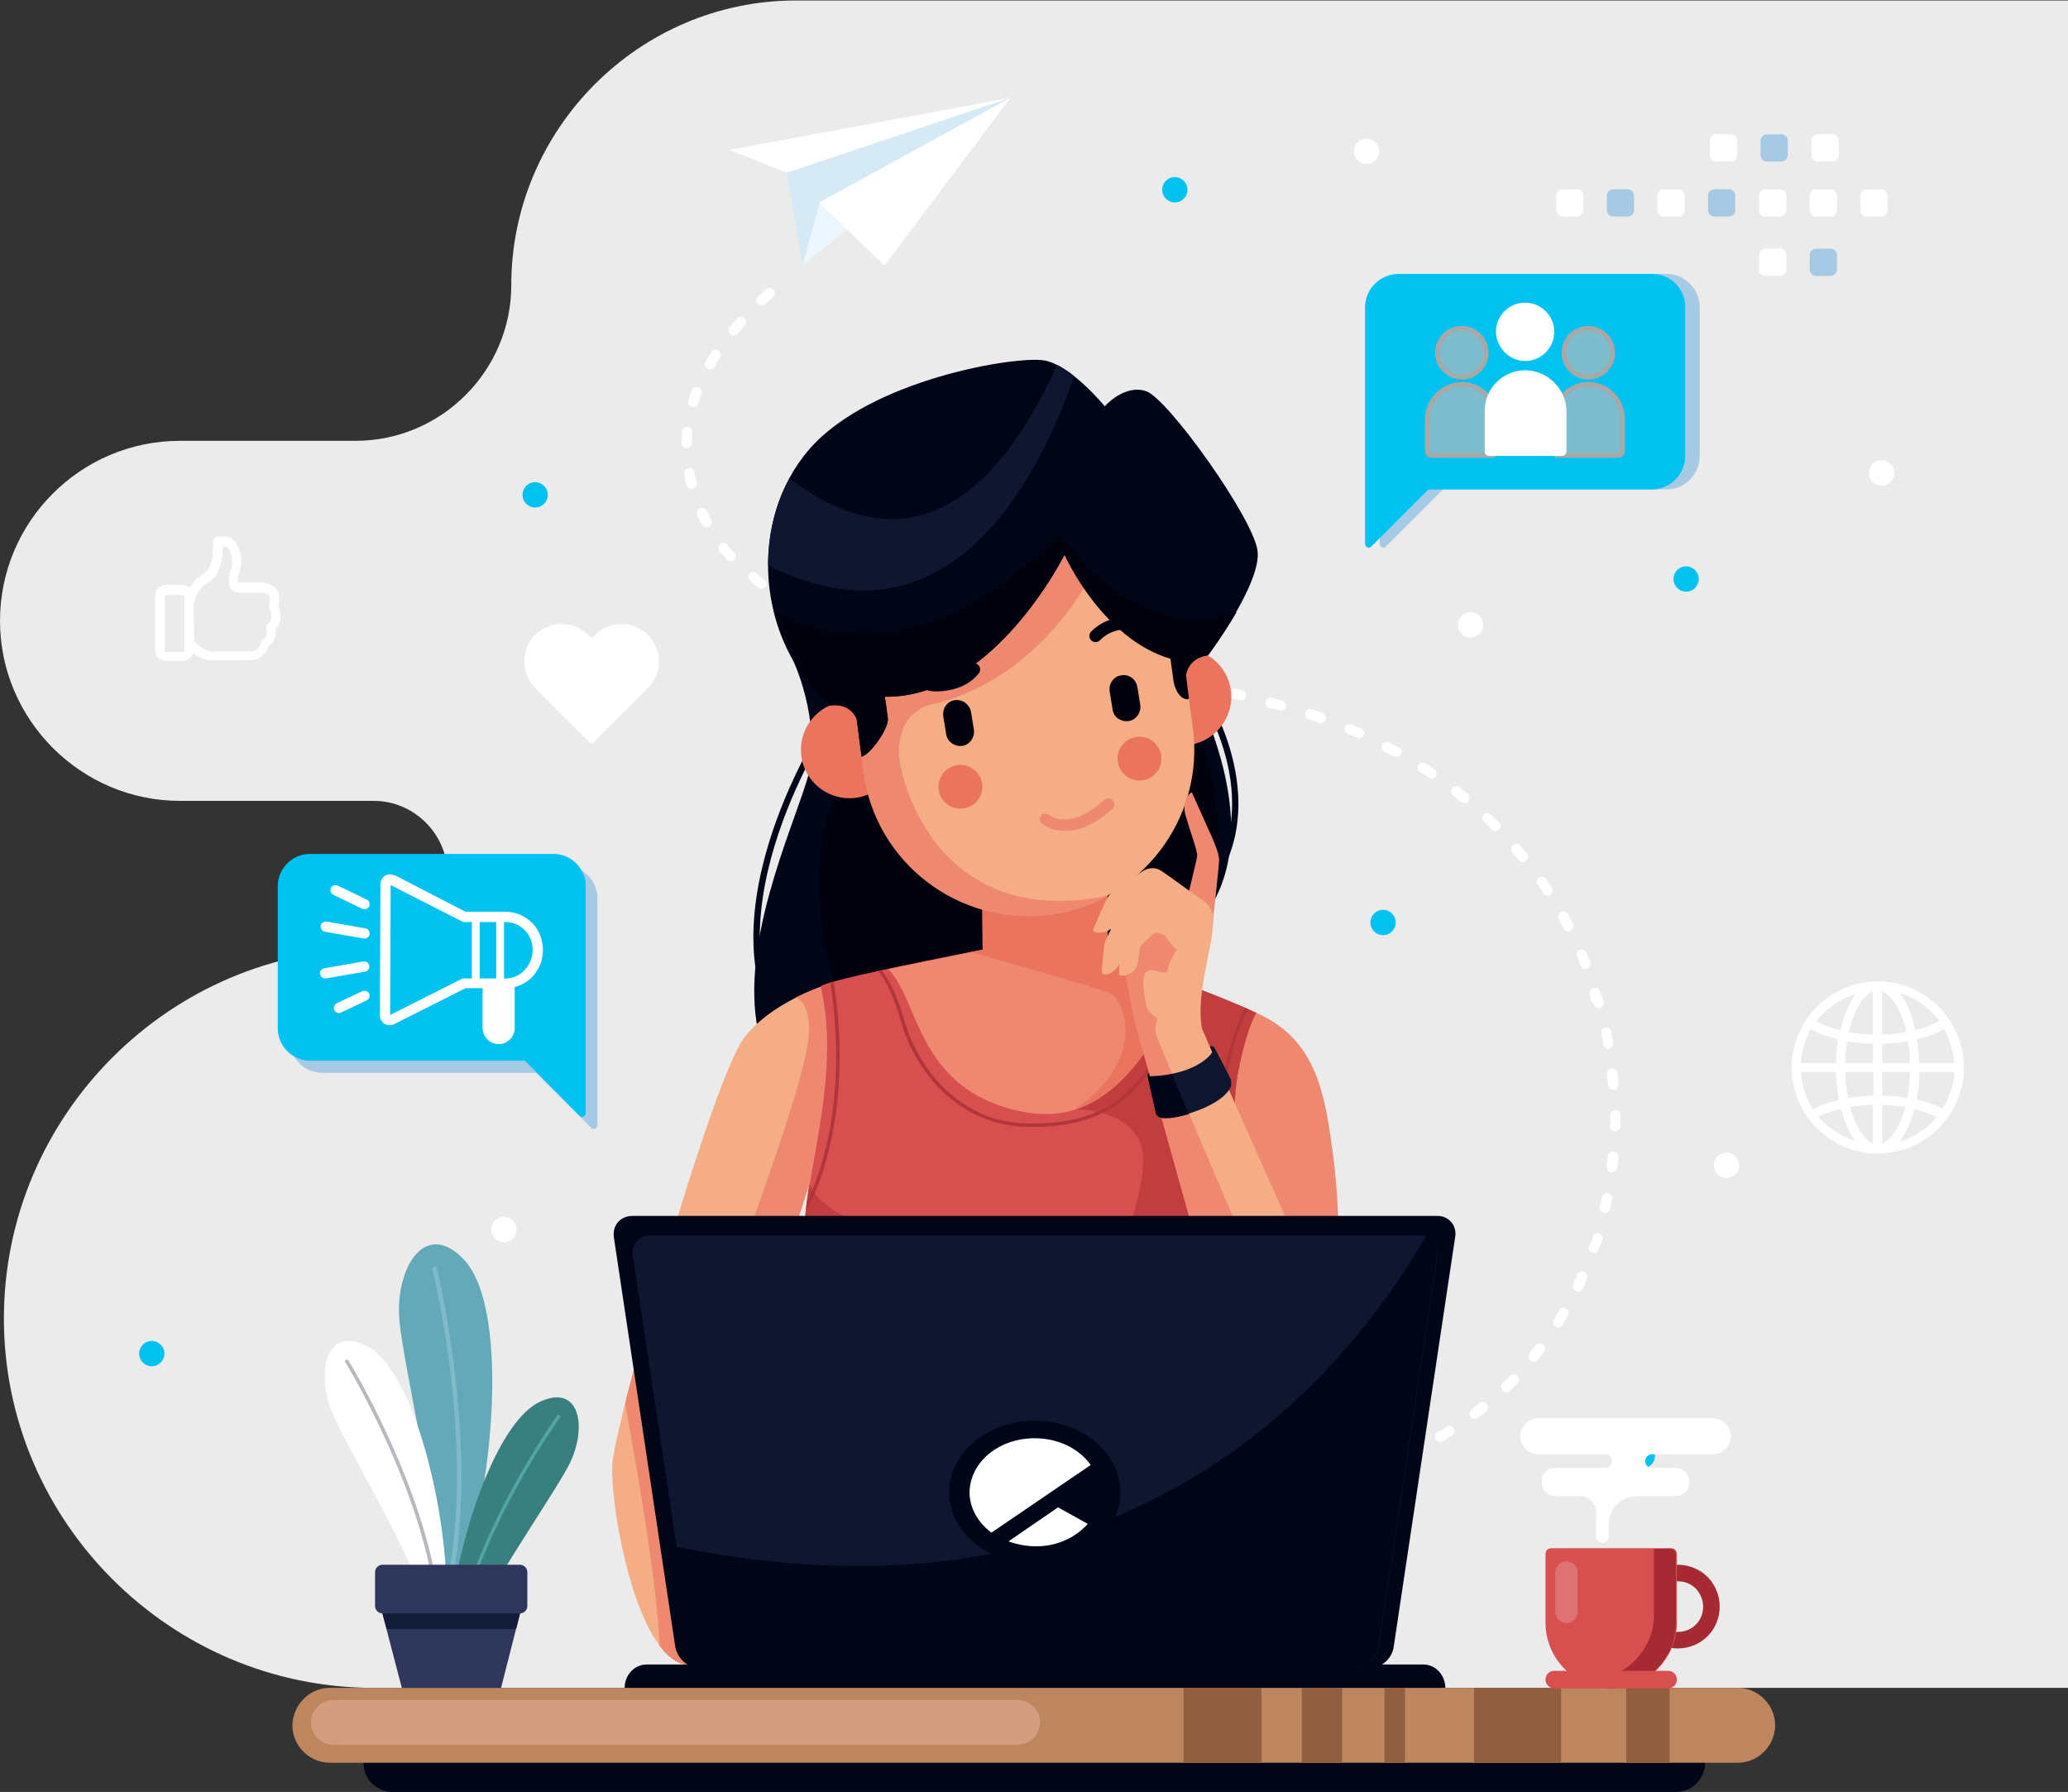 <?xml version="1.0" encoding="UTF-8"?> <!-- Generator: Adobe Illustrator 21.1.0, SVG Export Plug-In . SVG Version: 6.00 Build 0) --> <svg xmlns="http://www.w3.org/2000/svg" xmlns:xlink="http://www.w3.org/1999/xlink" id="Слой_1" x="0px" y="0px" viewBox="0 0 425.1 368.3" style="enable-background:new 0 0 425.1 368.3;" xml:space="preserve"><rect x="0" y="0" width="425.1" height="368.3" fill="#333333" stroke="none"/> <style type="text/css"> .st0{fill:#EBEBEB;} .st1{fill:#FFFFFF;} .st2{fill:#000618;} .st3{fill:#01020E;} .st4{fill:#EF8871;} .st5{fill:#F4AD85;} .st6{fill:#D84F50;} .st7{fill:#C23E3E;} .st8{fill:#B23539;} .st9{fill:#EA745D;} .st10{fill:#0F1630;} .st11{fill:#BE865E;} .st12{fill:#915E40;} .st13{fill:#D49D80;} .st14{fill:#D5EAF5;} .st15{fill:#ECF6FC;} .st16{fill:#A6CAE4;} .st17{fill:#00C2F1;} .st18{fill:#7DBECE;stroke:#A8A8A8;stroke-miterlimit:10;} .st19{fill:#63A9BA;} .st20{fill:#80B9C9;} .st21{fill:#B8B8C1;} .st22{fill:#3A7F80;} .st23{fill:#51A5A5;} .st24{fill:#2F365C;} .st25{fill:#121C39;} .st26{fill:#A62A34;} .st27{fill:#DE7272;} </style> <g id="OBJECTS"> <g> <path class="st0" d="M425.1,346.9H280.8H145H76.8C35,346.9,0.8,312.7,0.8,271l0,0C0.8,229.2,35,195,76.8,195l0,0 c8.4,0,15.2-6.9,15.2-15.2l0,0c0-8.4-6.9-15.2-15.2-15.2H37c-20.4,0-37-16.7-37-37l0,0c0-20.4,16.6-37,37-37c0,0,36.1,0,36.1,0 c17.6,0,32-14.4,32-32l0,0l0,0c0-32.1,26.3-58.5,58.5-58.5c57,0,261.5,0,261.5,0V346.9z"></path> <path class="st1" d="M158.9,61c0.8-0.7,0.2-2-0.9-1.8c-0.2,0-0.4,0.1-0.6,0.3c-0.5,0.5-1.1,1-1.6,1.5c-0.3,0.3-0.4,0.8-0.2,1.2 c0.3,0.6,1.2,0.8,1.7,0.3C157.9,62,158.4,61.5,158.9,61L158.9,61z M255.3,304.7c-1,0-1.4,1.3-0.6,1.9c0.2,0.1,0.4,0.2,0.7,0.2 l0.9,0l1.1,0l0.2,0c1,0,1.4-1.4,0.5-2c-0.2-0.1-0.4-0.2-0.6-0.2l-1.2,0L255.3,304.7L255.3,304.7z M263.7,304.3 c-0.4,0-0.8,0.4-0.9,0.8c-0.2,0.7,0.4,1.4,1.2,1.3l1-0.1l1.2-0.1c1-0.1,1.3-1.4,0.5-1.9c-0.2-0.2-0.5-0.2-0.8-0.2l-1.1,0.1 L263.7,304.3L263.7,304.3z M272,303c-0.3,0.1-0.6,0.3-0.8,0.6c-0.3,0.8,0.4,1.6,1.2,1.5l0.6-0.1l1-0.2l0.5-0.1 c1-0.2,1.1-1.6,0.2-2c-0.2-0.1-0.4-0.1-0.6,0l-0.5,0.1l-1,0.2L272,303L272,303z M280.1,301c-1.1,0.3-1,1.9,0.2,2.1 c0.2,0,0.3,0,0.5,0l0.9-0.3l0.9-0.3l0.3-0.1c0.3-0.1,0.6-0.4,0.7-0.7c0.2-0.8-0.6-1.6-1.4-1.3l-0.3,0.1l-0.9,0.3L280.1,301 L280.1,301z M288,298.1c-0.4,0.2-0.6,0.5-0.6,0.9c0,0.8,0.8,1.3,1.5,1l0.7-0.3l0.8-0.4l0.4-0.2c1-0.5,0.7-1.9-0.3-2 c-0.2,0-0.4,0-0.6,0.1l-0.4,0.2l-0.8,0.4L288,298.1L288,298.1z M295.5,294.3c-1,0.6-0.5,2.1,0.6,2c0.2,0,0.3-0.1,0.5-0.1l0.3-0.2 l0.8-0.5l0.8-0.5c0.9-0.6,0.5-2-0.6-2c-0.2,0-0.3,0.1-0.5,0.2l-0.7,0.5l-0.7,0.4L295.5,294.3L295.5,294.3z M302.5,289.7 c-0.9,0.7-0.2,2.2,0.9,1.9c0.1,0,0.2-0.1,0.4-0.2l0.5-0.4l0.7-0.5l0.5-0.4c0.7-0.6,0.4-1.8-0.6-1.9c-0.3,0-0.6,0-0.8,0.2l-0.5,0.4 l-0.7,0.5L302.5,289.7L302.5,289.7z M308.9,284.3c-0.4,0.4-0.4,0.9-0.2,1.3c0.4,0.6,1.2,0.7,1.7,0.2l0.4-0.4l0.6-0.6l0.5-0.5 c0.2-0.2,0.3-0.6,0.3-0.9c-0.1-0.9-1.2-1.2-1.8-0.6l-0.5,0.5l-0.6,0.6L308.9,284.3L308.9,284.3z M314.5,278.1 c-0.2,0.3-0.3,0.7-0.2,1.1c0.3,0.8,1.3,0.9,1.8,0.3l0.3-0.4l0.5-0.7l0.5-0.6c0.5-0.7,0-1.7-0.9-1.7c-0.3,0-0.6,0.2-0.8,0.4 l-0.5,0.6l-0.5,0.6L314.5,278.1L314.5,278.1z M319.4,271.2c-0.5,0.8,0.2,1.8,1.1,1.6c0.3-0.1,0.5-0.2,0.7-0.5l0.2-0.3l0.4-0.7 l0.5-0.9c0.2-0.4,0.2-0.9-0.1-1.2c-0.5-0.6-1.4-0.5-1.7,0.2l-0.5,0.8l-0.4,0.7L319.4,271.2L319.4,271.2z M323.4,263.9 c-0.2,0.4-0.1,0.8,0.2,1.2c0.5,0.6,1.4,0.4,1.8-0.3l0.4-0.9l0.3-0.8l0.1-0.3c0.4-1-0.8-1.9-1.7-1.2c-0.1,0.1-0.2,0.2-0.3,0.4 l-0.1,0.3l-0.3,0.7L323.4,263.9L323.4,263.9z M326.6,256.1c-0.3,1,0.9,1.8,1.7,1.2c0.1-0.1,0.3-0.3,0.3-0.5l0.3-0.7l0.3-0.8 l0.2-0.5c0.1-0.4,0-0.7-0.2-1c-0.5-0.6-1.6-0.4-1.8,0.4l-0.1,0.5l-0.3,0.8L326.6,256.1L326.6,256.1z M328.9,248 c-0.2,1.1,1.1,1.7,1.8,1c0.1-0.1,0.2-0.3,0.3-0.5l0.1-0.6l0.2-0.8l0.1-0.6c0.2-1.1-1.1-1.7-1.9-0.9c-0.1,0.1-0.2,0.3-0.2,0.5 l-0.1,0.6l-0.2,0.8L328.9,248L328.9,248z M330.3,239.8c0,0.4,0.2,0.8,0.5,1c0.7,0.4,1.5,0,1.6-0.8l0.1-0.5l0.1-0.9l0.1-0.8 c0.1-1-1.2-1.6-1.9-0.8c-0.1,0.2-0.2,0.4-0.3,0.6l-0.1,0.7l-0.1,0.8L330.3,239.8L330.3,239.8z M330.9,231.4c0,1.2,1.6,1.5,2.1,0.4 c0.1-0.1,0.1-0.3,0.1-0.4l0-0.5l0-0.9l0-0.8c0-0.9-1-1.4-1.7-0.8c-0.3,0.2-0.4,0.5-0.4,0.8l0,0.8l0,0.8L330.9,231.4L330.9,231.4z M330.6,223c0.1,1,1.3,1.3,1.9,0.5c0.2-0.2,0.2-0.5,0.2-0.7l0-0.5l-0.1-0.9l-0.1-0.8c0-0.2-0.1-0.4-0.3-0.6 c-0.7-0.8-2-0.2-1.9,0.8l0.1,0.7l0.1,0.8L330.6,223L330.6,223z M329.5,214.6c0.1,0.3,0.3,0.6,0.6,0.8c0.8,0.4,1.7-0.3,1.5-1.2 l-0.1-0.6l-0.2-0.9l-0.1-0.7c-0.1-0.5-0.5-0.8-0.9-0.8c-0.7-0.1-1.3,0.6-1.1,1.3l0.1,0.6l0.2,0.8L329.5,214.6L329.5,214.6z M327.6,206.4c0.1,0.4,0.5,0.8,1,0.8c0.7,0,1.3-0.7,1-1.4l-0.2-0.7l-0.3-0.8l-0.2-0.5c-0.3-1.1-1.9-1-2.1,0.1c0,0.2,0,0.3,0,0.5 l0.1,0.5l0.2,0.8L327.6,206.4L327.6,206.4z M324.9,198.5c0.1,0.3,0.4,0.6,0.8,0.6c0.8,0.2,1.5-0.6,1.2-1.4l-0.4-0.9l-0.3-0.8 l-0.1-0.2c-0.4-0.8-1.5-0.9-1.9-0.1c-0.2,0.3-0.2,0.6,0,0.9l0.1,0.2l0.3,0.8L324.9,198.5L324.9,198.5z M321.4,190.8 c0.5,1,2,0.6,2-0.5c0-0.2,0-0.3-0.1-0.5l-0.2-0.4l-0.4-0.8l-0.4-0.7c-0.5-1-2-0.6-2,0.5c0,0.2,0,0.3,0.1,0.5l0.4,0.7l0.4,0.8 L321.4,190.8L321.4,190.8z M317.2,183.6c0.2,0.3,0.6,0.5,1,0.5c0.8-0.1,1.2-1,0.8-1.7l-0.5-0.7l-0.5-0.8l-0.2-0.3 c-0.2-0.4-0.7-0.5-1.1-0.4c-0.7,0.2-1.1,1-0.6,1.6l0.2,0.3l0.5,0.7L317.2,183.6L317.2,183.6z M312.2,176.8c0.7,0.8,2,0.2,1.9-0.9 c0-0.2-0.1-0.3-0.2-0.5l-0.4-0.4l-0.6-0.7l-0.4-0.5c-0.6-0.7-1.8-0.3-1.9,0.6c0,0.3,0.1,0.6,0.3,0.8l0.4,0.5l0.6,0.7L312.2,176.8 L312.2,176.8z M306.6,170.5c0.8,0.8,2,0.1,1.8-1c0-0.2-0.1-0.4-0.3-0.5l-0.3-0.3l-0.7-0.7l-0.6-0.6c-0.8-0.7-2,0-1.8,1 c0.1,0.2,0.1,0.4,0.3,0.5l0.6,0.5l0.7,0.7L306.6,170.5L306.6,170.5z M300.4,164.8c0.7,0.6,1.8,0,1.7-0.9c0-0.3-0.2-0.5-0.4-0.7 l-0.3-0.3l-0.8-0.6l-0.6-0.5c-0.3-0.2-0.7-0.3-1.1-0.1c-0.7,0.3-0.9,1.3-0.2,1.8l0.6,0.5l0.7,0.6L300.4,164.8L300.4,164.8z M293.7,159.8c0.4,0.3,0.9,0.2,1.2,0c0.6-0.4,0.5-1.3-0.1-1.7l-0.6-0.4l-0.8-0.6l-0.4-0.2c-0.9-0.6-2,0.4-1.5,1.4 c0.1,0.2,0.2,0.3,0.4,0.4l0.4,0.2l0.8,0.5L293.7,159.8L293.7,159.8z M286.5,155.4c0.5,0.3,1.1,0.1,1.4-0.3 c0.4-0.5,0.2-1.2-0.4-1.5l-0.2-0.1l-0.9-0.5l-0.8-0.4c-0.9-0.5-1.9,0.5-1.5,1.4c0.1,0.2,0.3,0.4,0.5,0.5l0.8,0.4l0.9,0.5 L286.5,155.4L286.5,155.4z M279,151.6c0.8,0.4,1.7-0.4,1.4-1.3c-0.1-0.3-0.3-0.5-0.6-0.6l-1-0.4l-1-0.4c-1-0.4-1.8,0.6-1.3,1.5 c0.1,0.2,0.3,0.4,0.5,0.4l0.9,0.4L279,151.6L279,151.6z M271.1,148.6c0.9,0.3,1.8-0.7,1.3-1.6c-0.1-0.2-0.3-0.4-0.6-0.5l-0.2-0.1 c-0.6-0.2-1.3-0.4-1.9-0.6c-0.9-0.3-1.7,0.6-1.3,1.5c0.1,0.3,0.3,0.4,0.6,0.5c0.6,0.2,1.2,0.4,1.8,0.6L271.1,148.6L271.1,148.6z M263,146c0.4,0.1,0.8,0,1.1-0.3c0.5-0.6,0.2-1.5-0.5-1.7c-0.7-0.2-1.4-0.4-2.1-0.6c-0.3-0.1-0.6,0-0.8,0.1 c-0.8,0.5-0.7,1.7,0.2,2C261.7,145.7,262.4,145.8,263,146L263,146z M254.8,143.9c1.1,0.3,1.8-1.1,1-1.8c-0.1-0.1-0.3-0.2-0.5-0.2 c-0.7-0.1-1.4-0.3-2.1-0.5c-0.9-0.2-1.7,0.9-1.1,1.7c0.1,0.2,0.4,0.4,0.6,0.4C253.4,143.6,254.2,143.8,254.8,143.9L254.8,143.9z M246.6,142.1c1,0.2,1.7-1,1-1.8c-0.2-0.2-0.4-0.3-0.6-0.3c-0.7-0.1-1.4-0.3-2.1-0.4c-1.1-0.2-1.7,1.1-0.9,1.9 c0.1,0.1,0.3,0.2,0.5,0.2C245.2,141.8,245.9,142,246.6,142.1L246.6,142.1z M238.2,140.6c1,0.2,1.7-1.1,0.9-1.8 c-0.2-0.1-0.3-0.2-0.6-0.3c-0.7-0.1-1.4-0.2-2.1-0.3c-1.1-0.2-1.7,1.3-0.7,2c0.1,0.1,0.3,0.1,0.4,0.1 C236.8,140.3,237.5,140.5,238.2,140.6L238.2,140.6z M229.8,139.3c0.9,0.1,1.6-0.9,1-1.7c-0.2-0.2-0.4-0.4-0.7-0.4 c-0.7-0.1-1.4-0.2-2.1-0.3c-1.1-0.1-1.6,1.2-0.8,1.9c0.1,0.1,0.3,0.2,0.5,0.2C228.4,139.1,229.1,139.2,229.8,139.3L229.8,139.3z M221.4,138.3c0.5,0,0.9-0.2,1.1-0.7c0.3-0.6-0.2-1.4-0.9-1.5c-0.7-0.1-1.4-0.2-2.1-0.2c-1-0.1-1.6,1.2-0.8,1.9 c0.2,0.1,0.4,0.2,0.6,0.2C220,138.1,220.7,138.2,221.4,138.3L221.4,138.3z M212.9,137.5c1,0.1,1.6-1.2,0.8-1.9 c-0.2-0.1-0.4-0.2-0.6-0.2c-0.7-0.1-1.4-0.1-2.1-0.2c-0.5,0-0.9,0.2-1.1,0.6c-0.3,0.7,0.2,1.4,0.9,1.5 C211.5,137.3,212.2,137.4,212.9,137.5L212.9,137.5z M204.4,136.7c1.1,0.1,1.6-1.3,0.7-1.9c-0.1-0.1-0.3-0.1-0.5-0.2 c-0.7-0.1-1.4-0.2-2.1-0.2c-0.4,0-0.8,0.1-1,0.4c-0.5,0.7-0.1,1.6,0.7,1.7C203,136.5,203.7,136.6,204.4,136.7L204.4,136.7z M195.9,135.6c0.9,0.1,1.5-0.8,1.1-1.6c-0.2-0.3-0.4-0.5-0.8-0.5c-0.7-0.1-1.4-0.2-2.1-0.3c-0.3-0.1-0.7,0-0.9,0.3 c-0.6,0.6-0.3,1.6,0.6,1.8C194.5,135.4,195.2,135.5,195.9,135.6L195.9,135.6z M187.5,134c1,0.2,1.7-0.9,1-1.7 c-0.2-0.2-0.3-0.3-0.6-0.4c-0.7-0.1-1.4-0.3-2.1-0.5c-0.9-0.2-1.6,0.8-1.2,1.6c0.2,0.2,0.4,0.4,0.7,0.5 C186.1,133.7,186.8,133.9,187.5,134L187.5,134z M179.2,131.9c1,0.3,1.8-0.9,1.1-1.7c-0.1-0.2-0.3-0.3-0.5-0.4 c-0.7-0.2-1.3-0.4-2-0.6c-1-0.3-1.8,0.8-1.2,1.7c0.1,0.2,0.3,0.3,0.5,0.4C177.8,131.5,178.5,131.7,179.2,131.9L179.2,131.9z M171.1,129.1c0.4,0.2,0.8,0.1,1.1-0.2c0.5-0.5,0.4-1.5-0.4-1.7c-0.7-0.3-1.3-0.5-1.9-0.8c-1-0.4-2,0.8-1.2,1.7 c0.1,0.1,0.2,0.2,0.4,0.3C169.7,128.5,170.4,128.8,171.1,129.1L171.1,129.1z M163.2,125.4c0.3,0.2,0.6,0.2,1,0 c0.8-0.4,0.8-1.5,0.1-1.9c-0.6-0.3-1.2-0.7-1.8-1c-0.3-0.2-0.6-0.2-0.9-0.1c-0.8,0.3-0.9,1.5-0.1,1.9 C162,124.7,162.6,125.1,163.2,125.4L163.2,125.4z M155.9,120.8c0.8,0.6,2-0.2,1.6-1.2c-0.1-0.2-0.2-0.4-0.4-0.5 c-0.6-0.4-1.1-0.8-1.6-1.3c-0.7-0.6-1.8,0-1.7,0.9c0,0.3,0.2,0.5,0.4,0.7C154.8,119.9,155.3,120.4,155.9,120.8L155.9,120.8z M149.4,115c0.7,0.8,2.1,0.1,1.8-0.9c0-0.2-0.1-0.3-0.3-0.5c-0.5-0.5-0.9-1-1.4-1.6c-0.3-0.4-0.8-0.5-1.2-0.3 c-0.7,0.3-0.9,1.1-0.4,1.7C148.5,113.9,149,114.4,149.4,115L149.4,115z M144.3,107.9c0.2,0.4,0.6,0.6,1.1,0.5 c0.8-0.1,1.2-0.9,0.8-1.6c-0.3-0.6-0.6-1.2-0.9-1.8c-0.2-0.4-0.7-0.7-1.2-0.6c-0.7,0.1-1,0.9-0.8,1.5 C143.6,106.6,144,107.2,144.3,107.9L144.3,107.9z M141.1,99.7c0.1,0.3,0.3,0.6,0.7,0.7c0.8,0.3,1.6-0.4,1.4-1.3 c-0.2-0.7-0.3-1.3-0.4-2c-0.2-1.1-1.8-1.2-2.1-0.1c0,0.2-0.1,0.3,0,0.5C140.8,98.3,140.9,99,141.1,99.7L141.1,99.7z M140.1,91 c0,1.1,1.4,1.5,2,0.5c0.1-0.2,0.1-0.3,0.1-0.5c0-0.7,0-1.4,0.1-2.1c0.1-1.1-1.4-1.6-2-0.6c-0.1,0.1-0.1,0.3-0.1,0.4 C140.2,89.5,140.1,90.3,140.1,91L140.1,91z M141.5,82.3c-0.1,0.2-0.1,0.5,0,0.7c0.4,1,1.7,0.9,2-0.1c0.2-0.6,0.4-1.4,0.7-1.9 c0.2-0.4,0-0.9-0.3-1.2c-0.6-0.5-1.4-0.3-1.7,0.4C142,80.9,141.7,81.6,141.5,82.3L141.5,82.3z M145,74.3c-0.2,0.4-0.2,0.8,0.1,1.2 c0.5,0.6,1.4,0.5,1.8-0.1c0.3-0.6,0.7-1.2,1.1-1.8c0.2-0.4,0.2-0.9-0.1-1.3c-0.5-0.6-1.3-0.5-1.7,0.1 C145.8,73.1,145.4,73.7,145,74.3L145,74.3z M150,67.2c-0.6,0.7,0,1.8,0.9,1.7c0.3,0,0.6-0.2,0.8-0.4c0.4-0.5,0.9-1.1,1.4-1.6 c0.7-0.8-0.1-2.1-1.2-1.7c-0.2,0.1-0.3,0.2-0.4,0.3C150.9,66.1,150.5,66.7,150,67.2z"></path> <g> <path class="st2" d="M168.9,149.3c0.2-0.3,0.6-0.4,0.9-0.2c0.3,0.2,0.4,0.6,0.2,0.9c-0.1,0.1-26.8,41.7-5.7,65.9 c0.2,0.3,0.2,0.7-0.1,0.9s-0.7,0.2-1-0.1C141.6,191.8,168.8,149.4,168.9,149.3z"></path> <path class="st2" d="M246.9,143.5c-0.2-0.3-0.1-0.7,0.2-0.9c0.3-0.2,0.7-0.1,0.9,0.2c0,0.1,15.3,23.8-0.8,42 c-0.2,0.3-0.7,0.3-0.9,0.1s-0.3-0.7-0.1-0.9C261.7,166.4,246.9,143.6,246.9,143.5z"></path> <path class="st2" d="M173.2,121.2L162,133.6c0,0,5.4,9.5,4.9,22.1c-0.5,12.5-42.7,81.9,35.2,81.5s34.6-40.6,34.6-40.6 s25.7-8.3,12.7-45.6C236.4,113.8,173.2,121.2,173.2,121.2z"></path> <path class="st3" d="M237.4,197.3c-0.5-0.5-0.7-0.7-0.7-0.7s0.9-0.3,2.3-1c2.2-2.5,4.5-5.4,6.7-8.8c10.6-16.5-0.7-39.3-0.7-39.3 l-6-1.8c0,0-12-4.3-15.2-5.4c-3.2-1.1-40.4,1.3-51,21.1s1.2,48.6,1.2,48.6s43.9-1.4,46.4-1.6 C222.2,208.4,229.4,205.6,237.4,197.3z"></path> <path class="st4" d="M258.3,208.2c12.5,5.5,14.1,16.9,15.8,29.7c1.4,11.3,1.9,28.4-1.1,54.3c-3,25.9-50.3-34.2-50.3-34.2 L258.3,208.2z"></path> <path class="st5" d="M184.7,207.8l-12.2-6.2c0,0-12.8,3.2-19.4,11.5c-6.6,8.3-26.5,78.9-27.2,87.5s5.1,41.5,15.8,41.5 c10.7,0,16-71.9,16-71.9l8.7-27L184.7,207.8z"></path> <path class="st4" d="M184.7,207.8l-12.2-6.2c0,0-4.1,1-8.9,3.4c1.6,0.8,2.8,2.7,2.7,7c-0.4,11.3-17.6,54.3-21.3,66.3 c-3.8,12-6.8,19.2-6.8,19.2l-7.8-16.4c-0.7,2.7-1.4,5.1-1.9,7.4c2.9,15.8,6.6,37.4,7.1,49.8c1.8,2.4,3.9,3.9,6.1,3.9 c10.7,0,16-71.9,16-71.9l8.7-27L184.7,207.8z"></path> <path class="st6" d="M216.9,192.3c0,0,32.3,11.5,41.4,15.9c0,0-1.7,1.8-3.7,11.7c-2,10,0,24.4-2.1,38.7 c-1.5,10.3-8.5,62.5-12.2,90.6l-79.6-6.4c0-1.3-0.1-2.8-0.1-4.5c6.5,5.1,12.8,5.3,8.9-9.6c-6.8-25.9-5.4-71-3.2-84.5 c2.3-13.5,5.6-27.8,2.4-41.5C170.8,200.9,216.9,192.3,216.9,192.3z"></path> <path class="st7" d="M238.1,200.1c8.1,3,16.3,6.2,20.2,8.1c0,0-1.7,1.8-3.7,11.7c-2,10,0,24.4-2.1,38.7 c-0.3,2.1-0.8,5.8-1.5,10.7c-18,2.8-71.1,8.9-83.9,7.8c-0.9-0.1-1.8-0.2-2.7-0.4c0-14.1,0.8-26.3,1.8-32.4c0.1-0.3,0.1-0.7,0.2-1 c4.5,13.3,61.2,20.7,61.2,20.7s9.4-20.8,7-28.5c-2.4-7.7-13.7-7.5-13.7-7.5l0.3-6.9c0,0,11.3-15.3,14-19.9 C235.5,200.6,236.5,200.2,238.1,200.1z"></path> <path class="st8" d="M242.7,201.8l0.7,0.3c-1.4,5.8-3.4,12.6-6,16.6c-2.4,3.6-5.2,6.9-9.4,9.3c-4.1,2.4-9.5,3.8-17,3.6 c-6.5-0.2-11.8-2.6-15.8-6c-5.3-4.4-8.6-10.6-10-15.7c-2.1-7.2-4-9.6-4.7-10.2l0.8-0.2c0.9,1.1,2.7,3.8,4.6,10.2 c1.4,5,4.6,11.1,9.8,15.4c3.9,3.3,9,5.7,15.4,5.8c7.3,0.2,12.6-1.2,16.6-3.5c4-2.3,6.8-5.6,9.1-9.1 C239.4,214.3,241.3,207.6,242.7,201.8L242.7,201.8z M256,207.1c0.2,0.1,0.4,0.2,0.6,0.3c-1.6,2.8-3.7,8.5-5.8,20.6 c-2.4,14.5,0.4,21,2.5,23.8c0,0.3,0,0.7-0.1,1c-2.3-2.6-5.7-9.2-3.1-24.9C252.1,216,254.3,210.1,256,207.1L256,207.1z M165.7,248.3c0.1-0.5,0.1-0.9,0.2-1.3c1.8-3.6,8.7-19.3,4.8-45c0.2-0.1,0.4-0.1,0.7-0.2c4.5,29.4-5.1,45.9-5.3,46.3 c0,0,0,0.1-0.1,0.1C165.9,248.3,165.8,248.3,165.7,248.3z"></path> <path class="st4" d="M214.4,157.8l0.2,0c7-0.1,12.9,5.6,12.9,12.6l0.2,25.9c4.7,1.7,10.3,3.8,15.6,5.8 c-8.3,17.9-18,29.7-33.6,26.3c-21.3-4.6-20.6-22.6-27.1-29.2c6.1-1.3,13.2-2.7,19.4-4l-0.2-24.5 C201.7,163.6,207.4,157.8,214.4,157.8z"></path> <path class="st9" d="M226.7,166.1c0.5,1.3,0.8,2.8,0.8,4.3l0.2,25.9c4.7,1.7,10.3,3.8,15.6,5.8c-6.1,13.1-13,23-22.4,25.9 c15-10.1,10.4-22.6,7.2-23.9c-3.2-1.3-28.5-8.4-28.5-8.4c0.8-0.2,1.6-0.3,2.4-0.5l-0.2-24.5c0-4,1.8-7.5,4.6-9.9 C213.1,160.7,219.8,162.8,226.7,166.1z"></path> <path class="st9" d="M243.2,133.3c0.2,0,0.5,0,0.7,0l0,0l0,0c4.5,0.3,8.4,3.8,9.1,8.4c0.8,5.4-2.9,10.5-8.4,11.4 c-5.4,0.8-10.5-2.9-11.4-8.4c-0.5-3.2,0.6-6.2,2.6-8.4c0.1,2.9,1.1,6.5,4.9,6.4L240,137C239.6,134.7,241.6,133.4,243.2,133.3z"></path> <path class="st9" d="M172,144.5c-0.2,0.1-0.5,0.1-0.7,0.2l0,0l0,0c-4.3,1.5-7.1,5.8-6.6,10.5c0.6,5.5,5.6,9.4,11,8.8 c5.5-0.6,9.4-5.6,8.8-11c-0.4-3.2-2.2-5.8-4.7-7.4c0.6,2.9,0.7,6.6-3,7.4l-0.7-5.7C175.9,145,173.6,144.2,172,144.5z"></path> <path class="st5" d="M202.8,89.5L202.8,89.5c18.6-2.5,35.9,10.7,38.3,29.3l4.1,30.8c2.5,18.6-10.7,35.9-29.3,38.3l0,0 c-18.6,2.5-35.9-10.7-38.3-29.3l-4.1-30.8C171,109.2,184.2,92,202.8,89.5z"></path> <path class="st4" d="M202.8,89.5L202.8,89.5c17.6-2.3,34.1,9.4,37.8,26.5c-0.2,1.6-0.7,3.3-1.6,5l-15.8-0.9 c0,0-10.4,19.8-31.7,24.7c-5.7,1.3-7.5,7.1-6.4,12.6c2.9,13.4,14.3,32.5,42.6,26.7c-3.6,2-7.6,3.4-11.9,3.9l0,0 c-18.6,2.5-35.9-10.7-38.3-29.3l-4.1-30.8C171,109.2,184.2,92,202.8,89.5z"></path> <ellipse transform="matrix(0.989 -0.151 0.151 0.989 -22.122 31.578)" class="st9" cx="197.3" cy="161.7" rx="4.5" ry="4.5"></ellipse> <ellipse transform="matrix(0.989 -0.151 0.151 0.989 -20.835 37.082)" class="st9" cx="234.1" cy="155.9" rx="4.5" ry="4.5"></ellipse> <path class="st3" d="M191.4,139.5c-0.7-0.1-1.3,0.4-1.4,1.1c-0.1,0.7,0.4,1.3,1.1,1.4c1.2,0.2,2.5,0.1,3.7-0.1 c2.5-0.4,4.8-1.5,6.4-3.5c0.4-0.5,0.4-1.4-0.2-1.8c-0.5-0.4-1.4-0.4-1.8,0.2C197.3,139,194.2,139.8,191.4,139.5z"></path> <path class="st2" d="M247.9,215.1c0,0,1.3-0.2,1.6,0.8c0.3,1-4,6.5-4.3,6.7c-0.3,0.2-8.8-0.9-8.8-0.9s-0.5-0.4-0.4-0.7 c0.1-0.3,0.4-0.6,0.4-0.6L247.9,215.1z"></path> <path class="st3" d="M234.1,129.5c-2.8-0.5-5.9-0.1-8,2.1c-0.5,0.5-1.3,0.5-1.8,0c-0.5-0.5-0.5-1.3,0-1.8c1.8-1.8,4.1-2.8,6.7-3 c1.2-0.1,2.5-0.1,3.7,0.2c0.7,0.1,1.1,0.8,1,1.5C235.5,129.2,234.8,129.7,234.1,129.5z"></path> <path class="st2" d="M181.9,143.2c0,0,0.3,2.3,0.6,4.4c0.3,2.1-3.8,7.7-5.4,7.9l-1-7.7c0,0-1.1-3.4-5.5-2.8 c-15.4-13.5-16.8-38.1-4.3-52.6c12.5-14.5,43-19.4,48.5-18.3s12.3,9.4,12.3,9.4s4-4.6,8.5-3.1c4.5,1.5,22.1,26.2,22.9,32.8 c0.9,6.6-10.2,21.5-10.2,21.5c-4.3,0.6-4.6,4.2-4.6,4.2l0.6,4.8c-1.6,0.2-2.8-1.8-3.1-3.9c-0.3-2.1-0.6-4.4-0.6-4.4 c-14.2-4.2-21.8-21.4-21.8-21.4S204.2,143.5,181.9,143.2z"></path> <path class="st10" d="M157.9,116.2c0-6.3,1.4-12.5,4.4-17.9c13.9,10.8,36.3,18,55-23.3c1.2,0.6,2.4,1.4,3.5,2.3 C213.6,98.3,195.1,134.9,157.9,116.2z"></path> <path class="st3" d="M181.9,143.2c0,0,0.3,2.3,0.6,4.4c0.3,2.1-3.8,7.7-5.4,7.9l-1-7.7c0,0-1.1-3.4-5.5-2.8 c-6-5.3-9.9-12.3-11.6-19.7c0,0,26.3,18.3,58.7-15.7c0,0,14.8,23.1,36.5,16.2c-2.8,4.8-5.8,8.8-5.8,8.8c-4.3,0.6-4.6,4.2-4.6,4.2 l0.6,4.8c-1.6,0.2-2.8-1.8-3.1-3.9s-0.6-4.4-0.6-4.4c-14.2-4.2-21.8-21.4-21.8-21.4S204.2,143.5,181.9,143.2z"></path> <path class="st4" d="M247.1,188.9l2.2,0.6c0,0,1.3-11.6,1.3-12.7c0-1.1-0.6-2.7-1.4-4.6c-0.9-1.9-4-9-4.2-9.3 c-0.2-0.2-2.2,1.5-1.3,4.7c0.9,3.1,2.5,7.4,2.4,8.3s-2.1,8.9-2.1,8.9L247.1,188.9z"></path> <path class="st5" d="M249.4,189c0-1.1-0.4-2.9-2.6-4.3s-7.5-5.5-8.6-6c-1.1-0.5-2.4-0.3-3.7,0.6c-1.3,0.8-5.5,3.7-6.4,4.6 c-0.9,0.9-3.1,6.6-3.4,7.2c-0.3,0.6,1.9,1.1,3.7-0.2c0,0-0.9,1.9-1.2,2.5s-0.7,5.4-0.7,6.4c0,1,2.6,0.5,3.6-1.7 c0,0-0.1,1.6-0.1,2.1c0,0.5,1.5,0.3,1.5,0.3s1.8,9.6,2.2,10.8c0.4,1.2,15.6,55.9,15.6,55.9l22-1.3c0,0-24-53.7-24.2-54.5 C245.7,204.5,249.4,194.6,249.4,189z"></path> <path class="st4" d="M231.4,200.4l0.1,0.5l0,0l0,0.2l0,0l0,0l0,0l0,0l0,0l0,0v0l0,0l0,0.1l0,0v0l0,0.1l0,0c0.5,2.5,1.7,8.8,2,9.7 c0.3,0.9,8.7,31.2,13.1,46.8c4.7-1.9,8.4-4.1,8.4-4.1s-17-39.7-17.4-41.2c-0.4-1.6,0.5-2.8,0.2-3.2c-0.3-0.4-1.6-1-2-2.2 s-1.1-5.1-0.6-6.7c0.4-1.2,1.7-1.1,2.3-0.9c0.7,0.2,1.3,0.4,1.7,0.4c0.9,0.1,0.8-0.4,0.8-0.4c0.2-1.8,1.9-4.3,1.9-4.3 c-0.9-0.5-2.4-2.9-2.4-2.9c-1-0.4-1.7-0.9-2.4-0.4c-0.7,0.5-2.8,2.7-2.8,2.9s-0.2,2.3-0.6,3.7C233.3,200,231.4,200.4,231.4,200.4 z"></path> <g> <path class="st2" d="M132.9,351.7h159.7c2.5,0,4.5-2.2,4.5-4.8v0c0-2.6-2-4.8-4.5-4.8H132.9c-2.5,0-4.5,2.2-4.5,4.8v0 C128.4,349.6,130.4,351.7,132.9,351.7z"></path> <path class="st2" d="M295.5,249.9h-52.6h-60.4H130c-2.5,0-4.2,2-3.8,4.5l12.6,84c0.4,2.5,2.7,4.5,5.1,4.5h24.6h88.3h24.6 c2.5,0,4.8-2,5.1-4.5l12.6-84C299.6,252,297.9,249.9,295.5,249.9z"></path> <path class="st10" d="M291.8,253.9h-50.2h-57.7h-50.2c-2.4,0-4,1.9-3.6,4.3l12.1,80.3c0.4,2.4,2.6,4.3,4.9,4.3h23.5h84.4h23.5 c2.4,0,4.6-1.9,4.9-4.3l12.1-80.3C295.8,255.8,294.1,253.9,291.8,253.9z"></path> <path class="st2" d="M139,317.9l3.1,20.6c0.4,2.4,2.6,4.3,4.9,4.3h23.5h84.4h23.5c2.4,0,4.6-1.9,4.9-4.3l12.1-80.3 c0.3-1.9-0.7-3.5-2.3-4.1C275,285.3,230.5,336.5,139,317.9z"></path> <path class="st2" d="M212.7,321.4c9.7,0,17.6-6.6,17.6-14.7c0-8.1-7.9-14.7-17.6-14.7s-17.6,6.6-17.6,14.7 C195.1,314.8,203,321.4,212.7,321.4z"></path> <path class="st1" d="M212.7,295.6c4.9,0,9.2,2.2,11.5,5.5L203.8,315c-2.7-2-4.5-5-4.5-8.3C199.4,300.5,205.3,295.6,212.7,295.6 L212.7,295.6z M223.6,313.2l-6.1-3.4l-10.2,7c1.7,0.6,3.6,1,5.5,1C217.2,317.9,221.1,316,223.6,313.2z"></path> </g> <path class="st3" d="M230.5,138.8L230.5,138.8c-1.6,0.2-2.6,1.7-2.4,3.3l0.6,3.7c0.2,1.6,1.7,2.6,3.3,2.4l0,0 c1.5-0.2,2.6-1.7,2.4-3.3l-0.6-3.7C233.5,139.6,232.1,138.5,230.5,138.8z"></path> <path class="st3" d="M196.3,143.9L196.3,143.9c-1.6,0.2-2.6,1.7-2.4,3.3l0.6,3.7c0.2,1.5,1.7,2.6,3.3,2.4l0,0 c1.5-0.2,2.6-1.7,2.4-3.3l-0.6-3.7C199.3,144.8,197.9,143.7,196.3,143.9z"></path> <path class="st4" d="M214.2,169.3c-0.5-0.4-0.6-1.2-0.2-1.7c0.4-0.5,1.1-0.5,1.7-0.1c0,0,4.1,3.5,11.3-3.1 c0.5-0.4,1.2-0.4,1.7,0.1c0.5,0.5,0.5,1.3,0,1.7C219.9,174.2,214.3,169.3,214.2,169.3z"></path> <path class="st10" d="M248.8,215.3c0,0,0.4,0.1,0.5,0.6c0.1,0.6-3.3,5-12.9,5.3c0,0-0.2-0.1-0.3-0.2c0-0.1,0.1-0.3,0.1-0.3l0-0.2 c0,0-0.3,0.2-0.3,0.5c0,0.3,1.4,6.2,1.7,7.7c0.3,1.5,3.2,1.1,5.6,0.5c2.4-0.6,8.3-2.6,9.8-5.8c0,0,0.2-0.8,0-1.5 s-3.2-6.2-3.3-6.5c-0.2-0.3-0.6-0.5-0.9-0.4L248.8,215.3z"></path> <path class="st2" d="M240.9,220.8c-1.3,0.3-2.8,0.5-4.5,0.5c0,0-0.2-0.1-0.3-0.2c0-0.1,0.1-0.3,0.1-0.3l0-0.2 c0,0-0.3,0.2-0.3,0.5c0,0.3,1.4,6.2,1.7,7.7c0.3,1.5,3.2,1.1,5.6,0.5c0.3-0.1,0.8-0.2,1.2-0.3L240.9,220.8L240.9,220.8 L240.9,220.8z"></path> </g> <g> <path class="st2" d="M80.7,356.3h263.8c3.3,0,6,2.7,6,6l0,0c0,3.3-2.7,6-6,6H80.7c-3.3,0-6-2.7-6-6l0,0 C74.6,359,77.4,356.3,80.7,356.3z"></path> <path class="st11" d="M67.8,346.9h289.4c4.2,0,7.7,3.5,7.7,7.7v0c0,4.2-3.5,7.7-7.7,7.7H67.8c-4.2,0-7.7-3.5-7.7-7.7v0 C60.2,350.4,63.6,346.9,67.8,346.9z"></path> <rect x="243.3" y="346.9" class="st12" width="16" height="15.4"></rect> <rect x="267.6" y="346.9" class="st12" width="8.3" height="15.4"></rect> <rect x="284.6" y="346.9" class="st12" width="4.2" height="15.4"></rect> <rect x="303" y="346.9" class="st12" width="17.9" height="15.4"></rect> <rect x="334.3" y="346.9" class="st12" width="8.9" height="15.4"></rect> <path class="st13" d="M68.5,349.4h140.7c2.5,0,4.6,2.1,4.6,4.6v0c0,2.5-2.1,4.6-4.6,4.6H68.5c-2.5,0-4.6-2.1-4.6-4.6v0 C63.9,351.5,66,349.4,68.5,349.4z"></path> </g> <g> <polygon class="st14" points="161.7,35.5 165,54.5 207.7,20.1 163.1,31.1 "></polygon> <path class="st15" d="M165,54.5l16.5-13.2c0.2-1.5,0.8-3.4,0.8-3.4l-13.8,3.7L165,54.5z"></path> <polygon class="st1" points="207.7,20.1 150,30.8 161.7,35.5 "></polygon> <polygon class="st1" points="207.7,20.1 181.8,54.6 168.4,41.6 "></polygon> </g> <g> <path class="st16" d="M59.6,197.4c5.6-1.3,11.5-2.1,17.5-2.1l0,0c8.4,0,15.2-6.9,15.2-15.2l0,0c0-0.7-0.1-1.4-0.2-2.1h24.1 c3.6,0,6.6,3,6.6,6.6v27.3v2v17.4c0,0.3-0.2,0.6-0.5,0.7s-0.6,0.1-0.8-0.2l-11.3-11.3H66.2c-3.6,0-6.6-3-6.6-6.6L59.6,197.4 L59.6,197.4z"></path> <path class="st17" d="M63.7,175.5h50.1c3.6,0,6.6,3,6.6,6.6v27.3v2v17.4c0,0.3-0.2,0.6-0.5,0.7c-0.3,0.1-0.6,0.1-0.8-0.2 L107.9,218H63.7c-3.6,0-6.6-3-6.6-6.6v-29.3C57.1,178.5,60.1,175.5,63.7,175.5z"></path> <g> <path class="st1" d="M95.7,187.4l8.3,0c2.1,0,4,0.9,5.4,2.3c1.4,1.4,2.2,3.4,2.2,5.6v0c0,0,0,0.1,0,0.1c0,2.1-0.9,4-2.2,5.4 c-1.4,1.4-3.3,2.3-5.4,2.3h0c0,0-0.1,0-0.1,0l-8.2,0L81,210.5c-0.3,0.2-0.7,0.2-1,0.2c-0.3,0-0.7-0.1-1-0.3 c-0.3-0.2-0.5-0.5-0.7-0.8c-0.2-0.3-0.2-0.6-0.2-1l0.1-26.8c0-0.4,0.1-0.7,0.2-1c0.2-0.3,0.4-0.6,0.7-0.8c0.3-0.2,0.6-0.3,1-0.3 c0.3,0,0.7,0.1,1,0.2l0.1,0L95.7,187.4L95.7,187.4z M104,189.5l-8.5,0c-0.2,0-0.3,0-0.5-0.1l-14.7-7.5l-0.1,26.7l14.7-7.4 c0.1-0.1,0.3-0.1,0.5-0.1l8.4,0l0.1,0c1.5,0,2.9-0.6,3.9-1.7c1-1,1.6-2.4,1.7-4l0-0.1c0-1.6-0.6-3.1-1.6-4.1 C106.9,190.2,105.5,189.5,104,189.5z"></path> <path class="st1" d="M105.8,201.9v9.4c0,1.8-1.5,3.3-3.3,3.3l0,0c-1.8,0-3.3-1.5-3.3-3.3v-9.1l4.8,0 C104.6,202.2,105.2,202.1,105.8,201.9z"></path> <rect x="97" y="188.4" class="st1" width="1.6" height="13.7"></rect> <rect x="102" y="188.4" class="st1" width="1.6" height="13.7"></rect> <path class="st1" d="M75.1,190.8c0.6,0.1,0.9,0.6,0.9,1.2c-0.1,0.6-0.6,0.9-1.2,0.9l-8-1.4c-0.6-0.1-0.9-0.6-0.9-1.2 c0.1-0.6,0.6-0.9,1.2-0.9L75.1,190.8L75.1,190.8z M74.5,203.7c0.5-0.2,1.1,0,1.4,0.5c0.2,0.5,0,1.1-0.5,1.4l-5.3,2.5 c-0.5,0.3-1.1,0-1.4-0.5c-0.2-0.5,0-1.1,0.5-1.4L74.5,203.7L74.5,203.7z M75.4,184.9c0.5,0.2,0.7,0.9,0.5,1.4 c-0.3,0.5-0.9,0.7-1.4,0.5l-6-2.9c-0.5-0.2-0.7-0.9-0.5-1.4c0.2-0.5,0.9-0.7,1.4-0.5L75.4,184.9L75.4,184.9z M74.7,197.6 c0.6-0.1,1.1,0.3,1.2,0.9c0.1,0.6-0.3,1.1-0.9,1.2l-8,1.4c-0.6,0.1-1.1-0.3-1.2-0.9c-0.1-0.6,0.3-1.1,0.9-1.2L74.7,197.6z"></path> </g> </g> <g> <path class="st16" d="M342.6,56.3h-52.1c-3.8,0-6.9,3.1-6.9,6.9v28.4v2.1v18.1c0,0.3,0.2,0.6,0.5,0.7c0.3,0.1,0.6,0.1,0.8-0.2 l11.7-11.7h45.9c3.8,0,6.9-3.1,6.9-6.9V63.2C349.4,59.4,346.3,56.3,342.6,56.3z"></path> <path class="st17" d="M339.6,56.3h-52.1c-3.8,0-6.9,3.1-6.9,6.9v28.4v2.1v18.1c0,0.3,0.2,0.6,0.5,0.7c0.3,0.1,0.6,0.1,0.8-0.2 l11.7-11.7h45.9c3.8,0,6.9-3.1,6.9-6.9V63.2C346.5,59.4,343.4,56.3,339.6,56.3z"></path> <g> <g> <circle class="st18" cx="300.5" cy="72.5" r="5"></circle> <path class="st18" d="M300.5,79L300.5,79c3.9,0,7,3.2,7,7v3v1.8v2c0,0.4-0.4,0.8-0.8,0.8h-12.5c-0.4,0-0.8-0.4-0.8-0.8v-2v-1.8 v-3C293.5,82.2,296.7,79,300.5,79z"></path> </g> <g> <circle class="st18" cx="326.5" cy="72.5" r="5"></circle> <path class="st18" d="M326.5,79L326.5,79c3.9,0,7,3.2,7,7v3v1.8v2c0,0.4-0.4,0.8-0.8,0.8h-12.5c-0.4,0-0.8-0.4-0.8-0.8v-2v-1.8 v-3C319.5,82.2,322.7,79,326.5,79z"></path> </g> </g> <g> <path class="st1" d="M313.5,74.2c3.3,0,6-2.7,6-6c0-3.3-2.7-6-6-6s-6,2.7-6,6C307.6,71.5,310.3,74.2,313.5,74.2z"></path> <path class="st1" d="M313.5,76.1L313.5,76.1c4.6,0,8.5,3.8,8.5,8.5v3.6v2.2v2.4c0,0.5-0.4,0.9-0.9,0.9h-15 c-0.5,0-0.9-0.4-0.9-0.9v-2.4v-2.2v-3.6C305.1,79.9,308.9,76.1,313.5,76.1z"></path> </g> </g> <path class="st1" d="M386,201.7c4.7,0,9.2,1.9,12.5,5.2c3.3,3.3,5.2,7.8,5.2,12.5c0,4.7-1.9,9.2-5.2,12.5 c-3.3,3.3-7.8,5.2-12.5,5.2c-4.7,0-9.2-1.9-12.5-5.2c-3.3-3.3-5.2-7.8-5.2-12.5c0-4.7,1.9-9.2,5.2-12.5 C376.8,203.6,381.3,201.7,386,201.7L386,201.7z M401.8,220.3h-7.2c0,1.9-0.2,3.9-0.6,5.7c1.8,0.4,3.7,1,5.3,1.9 C400.7,225.7,401.6,223.1,401.8,220.3L401.8,220.3z M392.6,220.3h-5.7v4.9c1.7,0,3.5,0.2,5.2,0.5 C392.4,223.9,392.6,222.1,392.6,220.3L392.6,220.3z M385,220.3h-5.7c0,1.8,0.2,3.6,0.6,5.4c1.7-0.3,3.4-0.5,5.2-0.5V220.3 L385,220.3z M377.4,220.3h-7.2c0.2,2.7,1,5.4,2.5,7.7c1.6-0.9,3.5-1.5,5.3-1.9C377.7,224.2,377.5,222.3,377.4,220.3L377.4,220.3z M370.2,218.5h7.2c0-1.6,0.2-3.3,0.4-4.9c-1.9-0.5-3.9-1.1-5.6-2.1C371.1,213.6,370.3,216,370.2,218.5L370.2,218.5z M379.7,214 c-0.2,1.5-0.4,3-0.4,4.5h5.7v-4C383.2,214.5,381.5,214.3,379.7,214L379.7,214z M392.2,214c-1.8,0.3-3.5,0.5-5.3,0.5v4h5.7 C392.6,217,392.5,215.5,392.2,214L392.2,214z M394.5,218.5h7.2c-0.1-2.5-0.9-4.9-2.1-7c-1.7,1-3.7,1.7-5.6,2.1 C394.3,215.2,394.5,216.8,394.5,218.5L394.5,218.5z M386.9,203.8v8.8c1.7,0,3.3-0.2,5-0.5c-0.3-1.4-0.8-2.8-1.4-4.2 C389.8,206.5,388.6,204.4,386.9,203.8L386.9,203.8z M386.9,227.1v7.9c1.7-0.6,2.9-2.7,3.6-4.2c0.5-1.1,0.9-2.2,1.2-3.3 C390.1,227.3,388.5,227.1,386.9,227.1L386.9,227.1z M385,235v-7.9c-1.6,0-3.2,0.2-4.7,0.4c0.3,1.1,0.7,2.2,1.2,3.3 C382.1,232.3,383.4,234.4,385,235L385,235z M385,212.6v-8.8c-1.7,0.6-2.9,2.7-3.6,4.2c-0.6,1.3-1,2.7-1.4,4.2 C381.7,212.4,383.4,212.6,385,212.6L385,212.6z M373.4,209.9c1.5,0.8,3.2,1.4,4.9,1.9c0.4-1.6,0.8-3.1,1.5-4.6c0.5-1,1-2,1.7-2.9 c-2.5,0.7-4.8,2.1-6.7,4C374.3,208.7,373.8,209.3,373.4,209.9L373.4,209.9z M393.7,211.7c1.7-0.4,3.4-1,4.9-1.9 c-0.4-0.6-0.9-1.1-1.4-1.7c-1.9-1.9-4.2-3.2-6.7-4c0.7,0.9,1.3,1.9,1.7,2.9C392.9,208.6,393.4,210.2,393.7,211.7L393.7,211.7z M398.1,229.6c-1.4-0.7-3-1.3-4.6-1.6c-0.3,1.3-0.8,2.5-1.3,3.7c-0.5,1-1,2-1.7,2.9c2.5-0.7,4.8-2.1,6.7-4 C397.5,230.2,397.8,229.9,398.1,229.6L398.1,229.6z M378.4,227.9c-1.6,0.4-3.1,0.9-4.6,1.6c0.3,0.4,0.6,0.7,0.9,1 c1.9,1.9,4.2,3.2,6.7,4c-0.7-0.9-1.3-1.9-1.7-2.9C379.2,230.4,378.8,229.2,378.4,227.9z"></path> <path class="st1" d="M39,120.8c0.6-1.1,1.4-2,2.5-2.6c1-0.6,1.6-1.5,1.9-2.6c0.4-1.3,0.4-2.9,0.4-4.3c0-0.5,0.4-1,1-1h1.7 c0.2,0,0.3,0,0.5,0.1c0.8,0.2,1.4,1,1.8,1.7c0.5,0.9,0.8,2.1,0.8,3.1c0,0.7-0.1,1.5-0.3,2.1c-0.2,0.5-0.6,1.9-0.4,2.4 c0,0,0.2,0,0.3,0h4.3c0.5,0,1,0.1,1.4,0.2c0.7,0.2,1.3,0.5,1.7,1c0.6,0.6,0.8,1.4,0.8,2.2c0,0.4-0.1,0.9-0.2,1.3 c0.6,1.6,0.7,3.5-0.5,4.8c0.1,1.3-0.2,2.7-1.4,3.5c-0.6,1.8-2.1,3-4.1,3h-7.8c-1.3,0-2.7-0.7-3.7-1.5c-0.1,0.4-0.3,0.7-0.6,1l0,0 c-0.4,0.4-0.9,0.6-1.5,0.6h-3.5c-0.6,0-1.1-0.2-1.6-0.6c-0.4-0.4-0.6-1-0.6-1.6v-11.2c0-0.6,0.2-1.1,0.7-1.6l0,0 c0.4-0.4,0.9-0.6,1.5-0.6h3.5C38.1,120.3,38.6,120.5,39,120.8L39,120.8z M39.9,131.8c0.9,0.9,2.4,2.1,3.7,2.1h7.8 c1.1,0,2.1-0.8,2.3-1.9c0.1-0.3,0.3-0.5,0.5-0.7c0.7-0.4,0.7-1.5,0.6-2.2c-0.1-0.4,0.1-0.8,0.4-1c0.9-0.7,0.6-2.2,0.2-3.1 c-0.1-0.2-0.1-0.5-0.1-0.7c0.1-0.4,0.2-0.7,0.2-1.1c0-0.3-0.1-0.7-0.3-0.9c-0.2-0.2-0.5-0.3-0.7-0.4c-0.3-0.1-0.6-0.1-0.9-0.1 h-4.3c-1,0-1.7-0.3-2.1-1.2c-0.4-1.1,0-2.7,0.3-3.7c0.2-0.5,0.2-1,0.2-1.6c0-0.7-0.2-1.5-0.5-2.2c-0.1-0.2-0.4-0.7-0.7-0.8h-0.7 c0,1.3-0.1,2.6-0.5,3.9c-0.5,1.7-1.3,3-2.9,3.8c-1.5,0.8-2.3,2.7-2.6,4.3L39.9,131.8L39.9,131.8z M37.6,122.3h-3.5 c-0.1,0-0.1,0-0.1,0l0,0c0,0-0.1,0.1-0.1,0.2v11.2c0,0.1,0,0.1,0.1,0.2c0,0,0.1,0.1,0.2,0.1h3.5c0.1,0,0.1,0,0.1,0l0,0 c0,0,0.1-0.1,0.1-0.2v-11.2c0-0.1,0-0.1-0.1-0.2C37.8,122.3,37.7,122.3,37.6,122.3z"></path> <g> <path class="st1" d="M321.2,44.5h3c0.7,0,1.3-0.6,1.3-1.3v-3c0-0.7-0.6-1.3-1.3-1.3h-3c-0.7,0-1.3,0.6-1.3,1.3v3 C319.9,43.9,320.5,44.5,321.2,44.5z"></path> <path class="st16" d="M331.6,44.5h3c0.7,0,1.3-0.6,1.3-1.3v-3c0-0.7-0.6-1.3-1.3-1.3h-3c-0.7,0-1.3,0.6-1.3,1.3v3 C330.3,43.9,330.9,44.5,331.6,44.5z"></path> <path class="st1" d="M342,44.5h3c0.7,0,1.3-0.6,1.3-1.3v-3c0-0.7-0.6-1.3-1.3-1.3h-3c-0.7,0-1.3,0.6-1.3,1.3v3 C340.7,43.9,341.3,44.5,342,44.5z"></path> <path class="st16" d="M352.4,44.5h3c0.7,0,1.3-0.6,1.3-1.3v-3c0-0.7-0.6-1.3-1.3-1.3h-3c-0.7,0-1.3,0.6-1.3,1.3v3 C351.1,43.9,351.7,44.5,352.4,44.5z"></path> <path class="st1" d="M362.9,44.5h3c0.7,0,1.3-0.6,1.3-1.3v-3c0-0.7-0.6-1.3-1.3-1.3h-3c-0.7,0-1.3,0.6-1.3,1.3v3 C361.5,43.9,362.1,44.5,362.9,44.5z"></path> <path class="st1" d="M373.3,44.5h3c0.7,0,1.3-0.6,1.3-1.3v-3c0-0.7-0.6-1.3-1.3-1.3h-3c-0.7,0-1.3,0.6-1.3,1.3v3 C372,43.9,372.6,44.5,373.3,44.5z"></path> <path class="st1" d="M383.7,44.5h3c0.7,0,1.3-0.6,1.3-1.3v-3c0-0.7-0.6-1.3-1.3-1.3h-3c-0.7,0-1.3,0.6-1.3,1.3v3 C382.4,43.9,383,44.5,383.7,44.5z"></path> <path class="st1" d="M352.8,33.2h3c0.7,0,1.3-0.6,1.3-1.3v-3c0-0.7-0.6-1.3-1.3-1.3h-3c-0.7,0-1.3,0.6-1.3,1.3v3 C351.5,32.6,352.1,33.2,352.8,33.2z"></path> <path class="st16" d="M363.2,33.2h3c0.7,0,1.3-0.6,1.3-1.3v-3c0-0.7-0.6-1.3-1.3-1.3h-3c-0.7,0-1.3,0.6-1.3,1.3v3 C361.9,32.6,362.5,33.2,363.2,33.2z"></path> <path class="st1" d="M373.7,33.2h3c0.7,0,1.3-0.6,1.3-1.3v-3c0-0.7-0.6-1.3-1.3-1.3h-3c-0.7,0-1.3,0.6-1.3,1.3v3 C372.3,32.6,372.9,33.2,373.7,33.2z"></path> <path class="st1" d="M362.9,56.7h3c0.7,0,1.3-0.6,1.3-1.3v-3c0-0.7-0.6-1.3-1.3-1.3h-3c-0.7,0-1.3,0.6-1.3,1.3v3 C361.5,56.1,362.1,56.7,362.9,56.7z"></path> <path class="st16" d="M373.3,56.7h3c0.7,0,1.3-0.6,1.3-1.3v-3c0-0.7-0.6-1.3-1.3-1.3h-3c-0.7,0-1.3,0.6-1.3,1.3v3 C372,56.1,372.6,56.7,373.3,56.7z"></path> </g> <path class="st1" d="M110,130.5L110,130.5c3-3,7.9-3,10.9,0l0.7,0.7l0.7-0.7c3-3,7.9-3,10.9,0l0,0c3,3,3,7.9,0,10.9l-0.7,0.7 L121.6,153l-10.9-10.9l-0.7-0.7C107,138.4,107,133.5,110,130.5z"></path> <g> <g> <g> <path class="st19" d="M95.2,258.7c-8-8.2-14,2.2-13.1,12.6c0.8,9.9,9.3,43.7,7.7,57.9h3.3C101,311,105.5,269.2,95.2,258.7z"></path> <path class="st20" d="M91.9,329.3c7.7-28.8-2.1-68.5-2.1-68.7c-0.1-0.2-0.3-0.4-0.6-0.3c-0.2,0.1-0.4,0.3-0.3,0.6 c0,0.1,9.9,39.9,2,68.4H91.9z"></path> </g> <g> <path class="st1" d="M75.5,276.7c-8.4-4.5-10.6,5.3-7.3,13.4c2.7,6.7,14.8,26.5,19.3,39.2h4.3C92.2,311.7,85.4,282,75.5,276.7z "></path> <path class="st21" d="M90.3,329.3c-2.8-23.8-18.6-49.6-18.7-49.7c-0.1-0.2-0.3-0.2-0.5-0.1c-0.2,0.1-0.2,0.3-0.1,0.5 c0.1,0.1,15.8,25.8,18.5,49.3L90.3,329.3L90.3,329.3z"></path> </g> <g> <path class="st22" d="M111.2,288c8.2-3.6,9.5,5.7,5.8,13c-2.5,4.9-11.3,17.6-17.3,28.3h-6.8C95.2,313,102.7,291.7,111.2,288z"></path> <path class="st23" d="M95.3,329.3c5.8-19.7,19.2-38.3,19.2-38.3c0.1-0.2,0.3-0.2,0.5-0.1c0.2,0.1,0.2,0.3,0.1,0.5 c-0.1,0.1-13.3,18.4-19.1,37.9H95.3z"></path> </g> </g> <g> <path class="st24" d="M78.6,321.6h28.3c0.8,0,1.5,0.7,1.5,1.5v7c0,0.8-0.7,1.5-1.5,1.5H78.6c-0.8,0-1.5-0.7-1.5-1.5v-7 C77.1,322.3,77.8,321.6,78.6,321.6z"></path> <polygon class="st24" points="83.5,327.3 102.1,327.3 106.9,331.6 103,346.9 92.8,346.9 82.6,346.9 78.6,331.6 "></polygon> <polygon class="st25" points="106.9,331.6 106.1,334.8 79.5,334.8 78.6,331.6 "></polygon> </g> </g> <circle class="st17" cx="241.5" cy="39" r="2.6"></circle> <circle class="st17" cx="284.3" cy="189.6" r="2.6"></circle> <circle class="st17" cx="337.6" cy="299.2" r="2.6"></circle> <circle class="st17" cx="31.2" cy="278.2" r="2.6"></circle> <circle class="st17" cx="346.6" cy="119" r="2.6"></circle> <circle class="st17" cx="110" cy="101.7" r="2.6"></circle> <circle class="st1" cx="103.6" cy="252.7" r="2.6"></circle> <circle class="st1" cx="354.9" cy="239.5" r="2.6"></circle> <circle class="st1" cx="302.3" cy="128.4" r="2.6"></circle> <circle class="st1" cx="280.9" cy="31.1" r="2.6"></circle> <circle class="st1" cx="386.8" cy="97.2" r="2.6"></circle> <g> <path class="st26" d="M344.9,321.6c2.3,0,4.5,0.9,6.1,2.5s2.5,3.8,2.5,6.1s-0.9,4.5-2.5,6.1c-1.6,1.6-3.8,2.5-6.1,2.5 c-2.3,0-4.5-0.9-6.1-2.5c-1.6-1.6-2.5-3.8-2.5-6.1s0.9-4.5,2.5-6.1S342.6,321.6,344.9,321.6L344.9,321.6z M348.6,326.5 c-1-1-2.3-1.5-3.7-1.5s-2.7,0.5-3.7,1.5c-1,1-1.5,2.3-1.5,3.7s0.5,2.7,1.5,3.7c1,1,2.3,1.5,3.7,1.5c1.4,0,2.7-0.5,3.7-1.5 c1-1,1.5-2.3,1.5-3.7S349.5,327.5,348.6,326.5z"></path> <path class="st6" d="M331.2,347L331.2,347c7.4,0,13.5-6.1,13.5-13.5v-0.8v-12.3v-1c0-0.7-0.5-1.2-1.2-1.2h-24.6 c-0.7,0-1.2,0.5-1.2,1.2v1v12.3v0.8C317.7,341,323.8,347,331.2,347z"></path> <path class="st26" d="M340,331.9c0,1.4-0.2,2.8-0.7,4.1c-0.2,0.7-0.5,1.4-0.9,2.1c-1.5,2.8-3.9,5-6.8,6.2c-1.6,0.7-3.3,1-5.2,1 c-0.8,0-1.5-0.1-2.2-0.2c2,1.2,4.3,1.9,6.8,1.9c3,0,5.8-1,8.1-2.7c1.5-1.1,2.7-2.5,3.6-4.1c0.4-0.6,0.7-1.3,1-2 c0.5-1.4,0.8-3,0.8-4.6v-0.8V325v-2.1v-2.4v-1c0-0.7-0.5-1.2-1.2-1.2H340v0.5v5.1v2.6v4.6L340,331.9L340,331.9z"></path> <path class="st6" d="M319.5,347h23.4c1,0,1.8-0.8,1.8-1.8l0,0c0-1-0.8-1.8-1.8-1.8h-23.4c-1,0-1.8,0.8-1.8,1.8l0,0 C317.7,346.2,318.5,347,319.5,347z"></path> <path class="st27" d="M322,320.9L322,320.9c1.3,0,2.3,1,2.3,2.3v8.1c0,1.2-1,2.3-2.3,2.3h0c-1.2,0-2.3-1-2.3-2.3v-8.1 C319.7,321.9,320.8,320.9,322,320.9z"></path> <path class="st1" d="M319.7,301.7h10.3c0.8,0,1.4-0.6,1.4-1.4l0,0c0-0.8-0.6-1.4-1.4-1.4h-13.8c-2,0-3.7-1.7-3.7-3.7l0,0 c0-2,1.7-3.7,3.7-3.7h35.9c2,0,3.7,1.7,3.7,3.7l0,0c0,2-1.7,3.7-3.7,3.7h-12.5c-0.8,0-1.4,0.6-1.4,1.4l0,0c0,0.8,0.6,1.4,1.4,1.4 h4.8c1.6,0,2.9,1.3,2.9,2.9l0,0c0,1.6-1.3,2.9-2.9,2.9h-8c-3.1,0-5.7,2.6-5.7,5.7v2.6c0,0.7-0.6,1.3-1.3,1.3l0,0 c-0.7,0-1.3-0.6-1.3-1.3v-5c0-1.8-1.5-3.3-3.3-3.3h-5c-1.6,0-2.9-1.3-2.9-2.9l0,0C316.8,303,318.1,301.7,319.7,301.7z"></path> </g> </g> </g> </svg> 